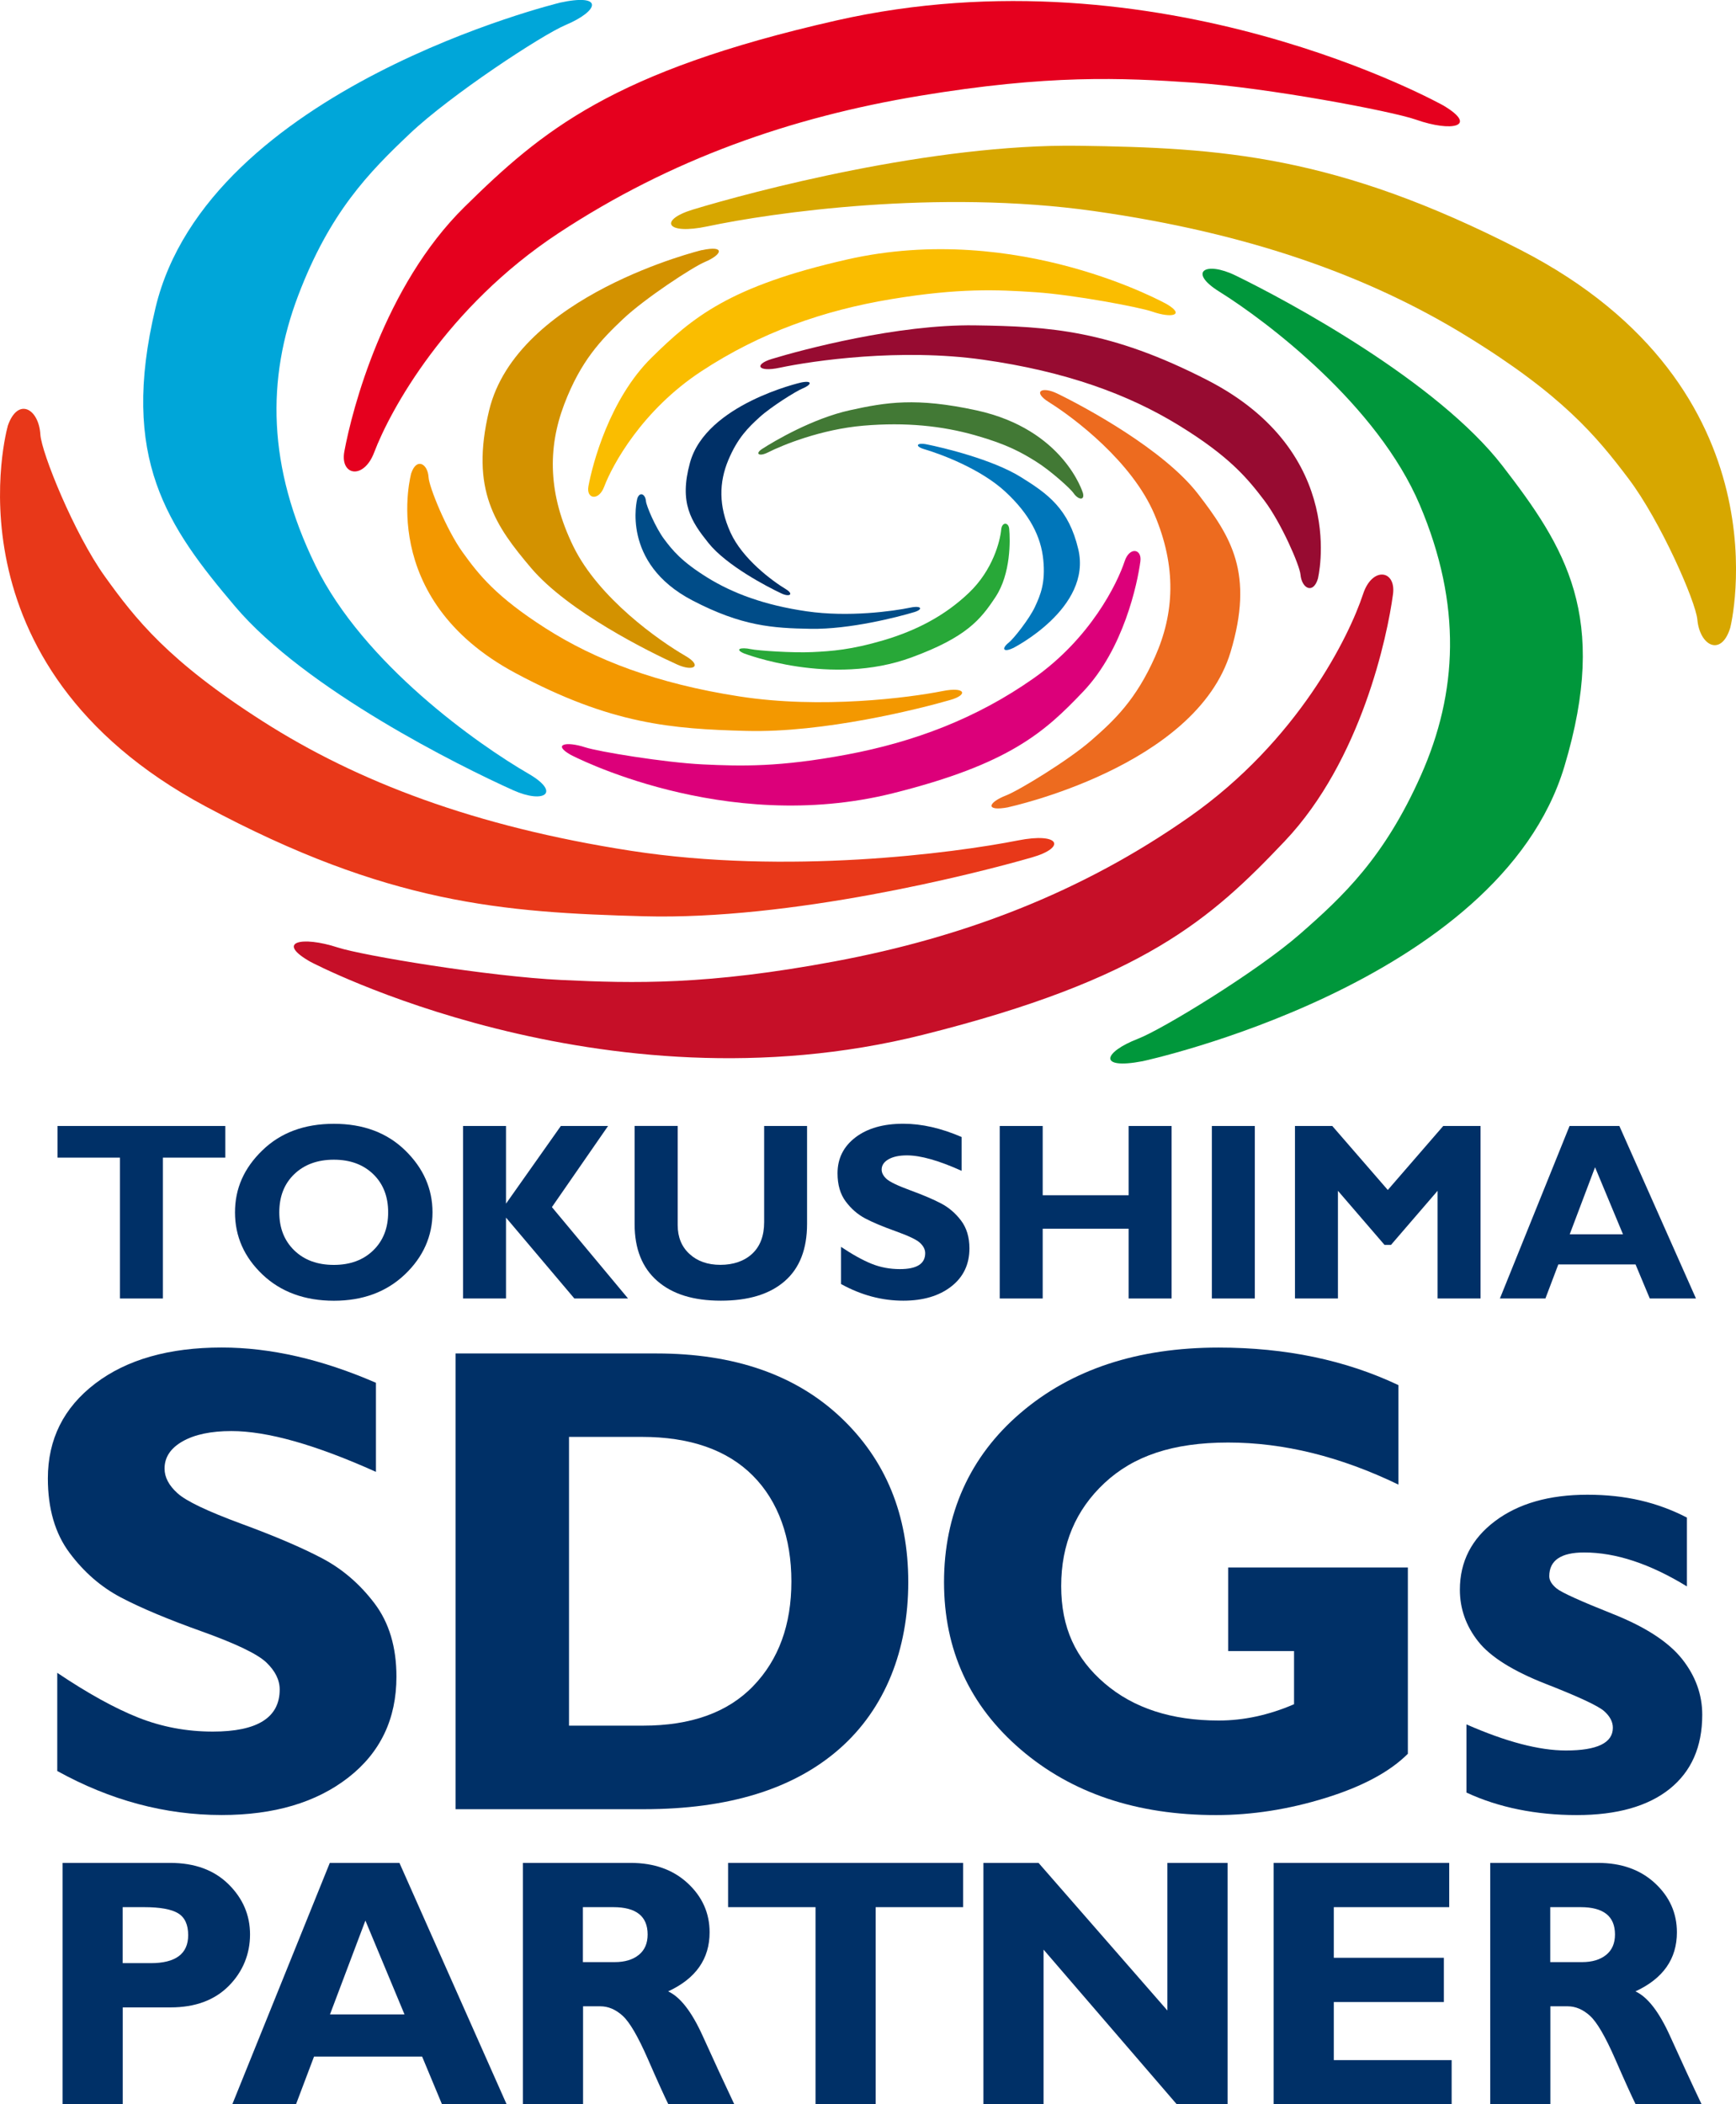 <?xml version="1.0" encoding="UTF-8"?><svg id="_レイヤー_2" xmlns="http://www.w3.org/2000/svg" viewBox="0 0 301.4 365.23"><defs><style>.cls-1{fill:#00a6d9;}.cls-2{fill:#e83819;}.cls-3{fill:#ed6b1f;}.cls-4{fill:#e5001e;}.cls-5{fill:#00973b;}.cls-6{fill:#970b31;}.cls-7{fill:#f39800;}.cls-8{fill:#dc007a;}.cls-9{fill:#003067;}.cls-10{fill:#d7a700;}.cls-11{fill:#004c88;}.cls-12{fill:#28a838;}.cls-13{fill:#0076ba;}.cls-14{fill:#d39200;}.cls-15{fill:#fabd00;}.cls-16{fill:#c60f28;}.cls-17{fill:#427935;}</style></defs><g id="_レイヤー_1-2"><path class="cls-9" d="M39.12,195.43v5.49h-10.84v24.45h-7.46v-24.45h-10.84v-5.49h29.14Z"/><path class="cls-9" d="M57.96,195.05c5.1,0,9.23,1.54,12.39,4.62,3.16,3.08,4.74,6.66,4.74,10.75s-1.6,7.74-4.8,10.78-7.31,4.56-12.32,4.56-9.2-1.51-12.39-4.54c-3.19-3.03-4.78-6.63-4.78-10.8s1.58-7.69,4.75-10.76c3.16-3.07,7.3-4.61,12.42-4.61ZM57.96,219.54c2.83,0,5.11-.84,6.84-2.52,1.73-1.68,2.59-3.88,2.59-6.61s-.86-4.95-2.59-6.62c-1.73-1.67-4.01-2.51-6.84-2.51s-5.13.84-6.87,2.51c-1.74,1.67-2.6,3.88-2.6,6.62s.87,4.93,2.6,6.61,4.02,2.52,6.87,2.52Z"/><path class="cls-9" d="M105.57,195.43l-9.75,14.08,13.22,15.86h-9.32l-11.87-14.04v14.04h-7.46v-29.94h7.46v13.48l9.52-13.48h8.2Z"/><path class="cls-9" d="M132.66,195.43h7.46v16.99c0,4.37-1.29,7.69-3.88,9.94-2.59,2.26-6.28,3.39-11.08,3.39s-8.43-1.14-11.05-3.43c-2.62-2.29-3.93-5.57-3.93-9.86v-17.04h7.48v17.21c0,2.09.68,3.76,2.05,5.01,1.36,1.26,3.15,1.89,5.37,1.89s4.14-.64,5.52-1.93c1.38-1.29,2.07-3.11,2.07-5.49v-16.69Z"/><path class="cls-9" d="M166.95,197.36v5.85c-3.97-1.79-7.14-2.68-9.49-2.68-1.34,0-2.41.23-3.2.68-.79.45-1.19,1.05-1.19,1.79,0,.57.29,1.11.86,1.63.57.51,1.96,1.18,4.18,1.99,2.21.81,3.99,1.57,5.31,2.27,1.33.7,2.48,1.69,3.44,2.96s1.45,2.88,1.45,4.82c0,2.77-1.05,4.98-3.16,6.62-2.11,1.64-4.88,2.46-8.33,2.46-3.71,0-7.31-.96-10.8-2.89v-6.45c2,1.34,3.77,2.32,5.31,2.94s3.18.92,4.91.92c2.93,0,4.39-.92,4.39-2.76,0-.63-.29-1.22-.88-1.78s-2-1.23-4.23-2.03c-2.24-.8-4.01-1.54-5.31-2.23-1.31-.69-2.43-1.67-3.38-2.94-.95-1.27-1.42-2.9-1.42-4.89,0-2.57,1.04-4.65,3.11-6.23,2.07-1.58,4.84-2.37,8.31-2.37,3.2,0,6.58.77,10.14,2.31Z"/><path class="cls-9" d="M203.41,195.43v29.94h-7.46v-12.11h-14.92v12.11h-7.46v-29.94h7.46v12.02h14.92v-12.02h7.46Z"/><path class="cls-9" d="M217.86,195.43v29.94h-7.46v-29.94h7.46Z"/><path class="cls-9" d="M240.95,206.53l9.62-11.1h6.48v29.94h-7.46v-18.69l-8.09,9.39h-1.12l-8.09-9.39v18.69h-7.46v-29.94h6.48l9.63,11.1Z"/><path class="cls-9" d="M281.15,195.43l13.3,29.94h-8.02l-2.47-5.91h-13.41l-2.24,5.91h-7.9l12.09-29.94h8.64ZM281.78,214.23l-4.85-11.64-4.4,11.64h9.25Z"/><path class="cls-9" d="M65.27,240v15.46c-10.5-4.72-18.86-7.08-25.09-7.08-3.55,0-6.37.59-8.47,1.78s-3.14,2.77-3.14,4.73c0,1.51.75,2.94,2.27,4.3,1.51,1.36,5.19,3.11,11.04,5.27,5.85,2.15,10.53,4.15,14.04,6s6.54,4.45,9.09,7.81c2.55,3.36,3.82,7.61,3.82,12.74,0,7.32-2.78,13.16-8.35,17.5-5.57,4.34-12.9,6.51-22,6.51-9.82,0-19.33-2.55-28.54-7.64v-17.04c5.28,3.55,9.97,6.14,14.04,7.76,4.08,1.62,8.4,2.44,12.97,2.44,7.74,0,11.61-2.43,11.61-7.3,0-1.66-.78-3.23-2.32-4.7s-5.28-3.26-11.19-5.38c-5.91-2.11-10.59-4.08-14.04-5.89s-6.44-4.4-8.94-7.76c-2.51-3.36-3.76-7.67-3.76-12.91,0-6.8,2.74-12.28,8.21-16.46,5.47-4.17,12.8-6.26,21.97-6.26,8.46,0,17.38,2.04,26.78,6.12Z"/><path class="cls-9" d="M79.09,234.91h34.88c13.48,0,24.13,3.69,31.97,11.07,7.83,7.38,11.75,16.92,11.75,28.62s-3.97,21.91-11.92,28.91c-7.95,7-19.28,10.5-34,10.5h-32.67v-79.11ZM98.79,249.4v50.11h12.85c8.34,0,14.72-2.29,19.14-6.88,4.42-4.59,6.62-10.64,6.62-18.15s-2.24-13.9-6.71-18.38c-4.47-4.47-10.9-6.71-19.28-6.71h-12.63Z"/><path class="cls-9" d="M242.79,240.4v17.27c-10.08-4.87-19.93-7.3-29.56-7.3s-16.44,2.34-21.46,7.02c-5.02,4.68-7.53,10.65-7.53,17.89s2.51,12.57,7.53,16.88,11.63,6.46,19.82,6.46c4.34,0,8.7-.94,13.08-2.83v-9.23h-11.44v-14.5h31.2v32.33c-3.13,3.13-7.9,5.69-14.3,7.67-6.4,1.98-12.73,2.97-19,2.97-13.78,0-25.09-3.8-33.95-11.41-8.85-7.61-13.28-17.28-13.28-29.02s4.42-21.79,13.28-29.36c8.85-7.57,20.32-11.35,34.4-11.35,11.63,0,22.03,2.17,31.2,6.51Z"/><path class="cls-9" d="M292.88,263.39v11.95c-6.42-3.93-12.36-5.89-17.84-5.89-4.04,0-6.06,1.38-6.06,4.13,0,.72.43,1.42,1.28,2.12.85.7,4.11,2.18,9.77,4.43,5.66,2.25,9.66,4.86,12,7.8,2.34,2.95,3.51,6.18,3.51,9.69,0,5.56-1.89,9.84-5.66,12.87-3.78,3.02-9.15,4.54-16.14,4.54s-13.55-1.3-19.14-3.91v-11.83c6.87,3.02,12.63,4.53,17.27,4.53,5.44,0,8.15-1.32,8.15-3.95,0-1.02-.5-1.98-1.51-2.88-1.01-.9-4.38-2.48-10.11-4.72-5.73-2.24-9.66-4.71-11.77-7.39-2.11-2.68-3.17-5.67-3.17-8.96,0-4.87,2.03-8.84,6.09-11.9,4.06-3.06,9.41-4.59,16.05-4.59s12.14,1.32,17.27,3.96Z"/><path class="cls-9" d="M10.86,323.33h18.69c4.24,0,7.61,1.23,10.11,3.69,2.5,2.46,3.75,5.37,3.75,8.73s-1.23,6.46-3.7,8.94c-2.47,2.48-5.83,3.72-10.09,3.72h-8.31v16.83h-10.44v-41.9ZM21.3,331.01v9.72h4.86c4.34,0,6.51-1.62,6.51-4.86,0-1.82-.58-3.08-1.74-3.79-1.16-.71-3.14-1.07-5.94-1.07h-3.69Z"/><path class="cls-9" d="M69.35,323.33l18.61,41.9h-11.22l-3.45-8.28h-18.77l-3.13,8.28h-11.06l16.93-41.9h12.09ZM70.23,349.63l-6.79-16.29-6.15,16.29h12.95Z"/><path class="cls-9" d="M90.77,323.33h18.72c4.06,0,7.36,1.17,9.9,3.52,2.54,2.35,3.81,5.19,3.81,8.53,0,4.62-2.4,8.03-7.2,10.25,2.1.96,4.1,3.53,6,7.73,1.9,4.2,3.73,8.15,5.49,11.87h-11.45c-.68-1.38-1.88-4.01-3.57-7.89-1.7-3.88-3.15-6.37-4.36-7.47-1.21-1.1-2.5-1.65-3.88-1.65h-3v17.01h-10.44v-41.9ZM101.2,331.01v9.54h5.52c1.76,0,3.15-.42,4.18-1.25,1.03-.83,1.54-2.01,1.54-3.55,0-3.16-1.99-4.74-5.97-4.74h-5.28Z"/><path class="cls-9" d="M167.21,323.33v7.68h-15.18v34.22h-10.44v-34.22h-15.18v-7.68h40.79Z"/><path class="cls-9" d="M213.13,323.33v41.9h-8.82l-23.13-26.85v26.85h-10.44v-41.9h9.57l22.37,25.62v-25.62h10.44Z"/><path class="cls-9" d="M252.03,357.55v7.68h-30.9v-41.9h30.48v7.68h-20.04v8.79h19.11v7.68h-19.11v10.08h20.46Z"/><path class="cls-9" d="M258.71,323.33h18.72c4.06,0,7.36,1.17,9.9,3.52,2.54,2.35,3.81,5.19,3.81,8.53,0,4.62-2.4,8.03-7.2,10.25,2.1.96,4.1,3.53,6,7.73,1.9,4.2,3.72,8.15,5.49,11.87h-11.45c-.68-1.38-1.88-4.01-3.57-7.89-1.7-3.88-3.15-6.37-4.36-7.47s-2.5-1.65-3.88-1.65h-3v17.01h-10.44v-41.9ZM269.15,331.01v9.54h5.52c1.76,0,3.15-.42,4.18-1.25,1.03-.83,1.54-2.01,1.54-3.55,0-3.16-1.99-4.74-5.97-4.74h-5.28Z"/><path class="cls-4" d="M250.72,18.38s-49.1-27.64-105.63-14.8c-38.82,8.82-51,19.11-64.45,32.34-13.95,13.72-19.53,35.2-20.86,42.46-.76,4.19,3.37,4.93,5.18.15,2.78-7.33,12.54-25.25,32.03-38.08,19.49-12.83,40.32-20.11,62.69-23.82,22.37-3.71,35-3.14,47.63-2.28,12.63.86,34.28,4.92,38.54,6.42,6.22,2.19,10.8,1.18,4.86-2.39"/><path class="cls-10" d="M300.41,108.92s10.45-41.45-36.39-65.53c-32.17-16.54-52.18-17.74-76.74-18.09-25.47-.36-56.74,7.96-67,11.08-5.92,1.8-4.72,4.45,2.55,2.91,11.13-2.36,39.91-6.51,67.14-2.65,27.23,3.86,47.84,11.38,64.57,21.64,16.73,10.26,22.66,17.46,28.21,24.81,5.55,7.35,11.66,21.32,11.94,24.45.41,4.56,4.16,6.53,5.72,1.39"/><path class="cls-5" d="M198.36,184.19s61.88-13.29,73.25-51.18c7.81-26.02.18-37.99-10.75-52.15-11.34-14.69-37.3-28.65-46.36-33.05-5.23-2.54-8.31-.62-2.82,2.8,8.41,5.25,27.49,19.73,34.83,37.05,7.34,17.32,6.56,32.56.21,46.86-6.35,14.3-13.5,21.02-21.03,27.6-7.53,6.58-23.92,16.55-28.09,18.16-6.08,2.35-7.05,5.4.75,3.91"/><path class="cls-16" d="M53.91,166.94s50.42,26.65,106.3,12.67c38.38-9.6,50.05-20.13,62.85-33.62,13.28-14,17.82-35.58,18.79-42.86.56-4.2-3.6-4.86-5.19-.04-2.43,7.38-11.31,25.48-30.17,38.7-18.86,13.22-39.32,20.91-61.51,25.06-22.18,4.15-34.83,3.84-47.49,3.24-12.66-.6-34.5-4.23-38.84-5.64-6.33-2.06-10.86-.97-4.74,2.49"/><path class="cls-2" d="M1.34,73.98s-11.74,41.31,34.35,65.98c31.65,16.95,51.62,18.41,76.16,19.07,25.45.68,56.97-7.23,67.33-10.22,5.98-1.72,4.86-4.39-2.46-2.94-11.2,2.21-40.1,6-67.21,1.79-27.11-4.2-47.48-11.99-63.88-22.46-16.41-10.47-22.11-17.74-27.44-25.17-5.32-7.42-10.99-21.47-11.18-24.6-.27-4.56-3.95-6.58-5.68-1.46"/><path class="cls-1" d="M97.17.48S36.12,15.28,27,53.42c-6.26,26.19,2.07,37.97,13.83,51.85,12.2,14.4,38.97,27.71,48.28,31.89,5.37,2.41,8.34.42,2.65-2.87-8.72-5.04-28.64-19.04-37-36.17-8.36-17.12-8.48-32.37-2.99-46.82,5.49-14.45,12.24-21.34,19.38-28.1,7.14-6.76,22.93-17.12,27-18.84,5.94-2.5,6.73-5.57-.98-3.89"/><path class="cls-15" d="M202.65,52.83s-25.84-14.55-55.59-7.79c-20.43,4.64-26.84,10.06-33.92,17.02-7.34,7.22-10.28,18.53-10.98,22.35-.4,2.2,1.77,2.6,2.73.08,1.46-3.86,6.6-13.29,16.86-20.04s21.22-10.58,32.99-12.53c11.78-1.95,18.42-1.65,25.07-1.2,6.64.45,18.04,2.59,20.29,3.38,3.28,1.15,5.69.62,2.56-1.26"/><path class="cls-6" d="M228.8,100.48s5.5-21.81-19.15-34.49c-16.93-8.7-27.46-9.34-40.39-9.52-13.4-.19-29.86,4.19-35.26,5.83-3.12.95-2.48,2.34,1.34,1.53,5.86-1.24,21.01-3.43,35.34-1.4,14.33,2.03,25.18,5.99,33.98,11.39,8.8,5.4,11.92,9.19,14.85,13.05,2.92,3.87,6.13,11.22,6.28,12.87.22,2.4,2.19,3.43,3.01.73"/><path class="cls-3" d="M175.1,140.09s32.56-6.99,38.55-26.93c4.11-13.69.09-19.99-5.66-27.44-5.97-7.73-19.63-15.08-24.4-17.4-2.75-1.34-4.38-.33-1.48,1.48,4.43,2.76,14.47,10.38,18.33,19.5,3.86,9.11,3.45,17.13.11,24.66-3.34,7.53-7.1,11.07-11.07,14.53-3.96,3.46-12.59,8.71-14.79,9.56-3.2,1.24-3.71,2.84.39,2.06"/><path class="cls-8" d="M99.08,131.01s26.53,14.02,55.94,6.67c20.2-5.05,26.34-10.59,33.08-17.69,6.99-7.37,9.38-18.72,9.89-22.56.29-2.21-1.9-2.56-2.73-.02-1.28,3.88-5.95,13.41-15.88,20.37s-20.7,11-32.37,13.19c-11.68,2.19-18.33,2.02-24.99,1.7-6.66-.32-18.16-2.22-20.44-2.97-3.33-1.08-5.71-.51-2.5,1.31"/><path class="cls-7" d="M71.41,82.09s-6.18,21.74,18.08,34.73c16.66,8.92,27.17,9.69,40.08,10.04,13.4.36,29.98-3.8,35.44-5.38,3.15-.91,2.56-2.31-1.29-1.55-5.89,1.17-21.11,3.16-35.37.94-14.27-2.21-24.99-6.31-33.62-11.82-8.64-5.51-11.64-9.34-14.44-13.24-2.8-3.9-5.79-11.3-5.88-12.95-.14-2.4-2.08-3.46-2.99-.77"/><path class="cls-14" d="M121.84,43.41s-32.13,7.79-36.93,27.86c-3.3,13.79,1.09,19.98,7.28,27.29,6.42,7.58,20.51,14.59,25.41,16.79,2.83,1.27,4.39.22,1.4-1.51-4.59-2.65-15.07-10.02-19.47-19.03-4.4-9.01-4.46-17.04-1.57-24.64,2.89-7.6,6.44-11.23,10.2-14.79,3.76-3.56,12.07-9.01,14.21-9.91,3.12-1.32,3.54-2.93-.51-2.05"/><path class="cls-17" d="M188.02,85.59s-3.26-11.06-18.5-14.37c-10.46-2.27-15.67-1.4-21.91-.03-6.47,1.41-13.17,5.35-15.31,6.74-1.24.8-.56,1.4,1.06.58,2.47-1.25,9.13-3.99,16.54-4.63,7.41-.63,13.67.05,19.35,1.65,5.67,1.6,8.19,3.06,10.64,4.59,2.45,1.52,5.97,4.69,6.49,5.46.75,1.12,1.98,1.4,1.64.01"/><path class="cls-13" d="M175.86,112.5s13.77-6.94,11.35-17.17c-1.66-7.02-5.26-9.61-10.01-12.55-4.92-3.05-13.43-5.08-16.33-5.66-1.68-.34-2.19.32-.32.87,2.86.84,9.7,3.39,13.98,7.34,4.27,3.95,6.21,7.84,6.6,11.82.4,3.98-.47,6.09-1.45,8.19-.98,2.1-3.73,5.57-4.56,6.21-1.21.95-1.02,1.77.74.94"/><path class="cls-12" d="M129.27,113.44s15,5.79,28.97.67c9.59-3.52,12.04-6.61,14.61-10.51,2.67-4.05,2.55-9.89,2.36-11.84-.11-1.13-1.25-1.2-1.38.12-.19,2.02-1.44,7.05-5.63,11.03-4.19,3.99-9.15,6.54-14.78,8.21-5.63,1.66-9,1.9-12.4,2.06-3.39.16-9.41-.25-10.65-.51-1.8-.39-2.94.02-1.1.78"/><path class="cls-11" d="M110.63,86.6s-2.91,11.1,9.58,17.61c8.58,4.47,13.94,4.82,20.53,4.93,6.83.12,15.23-2.07,17.99-2.9,1.59-.48,1.28-1.19-.68-.78-2.99.62-10.72,1.7-18.01.64-7.29-1.06-12.8-3.11-17.25-5.87-4.46-2.77-6.03-4.71-7.5-6.68-1.47-1.98-3.07-5.73-3.14-6.57-.1-1.22-1.1-1.76-1.53-.38"/><path class="cls-9" d="M139.08,66.39s-16.5,3.74-19.29,13.93c-1.92,7,.21,10.18,3.23,13.95,3.14,3.9,10.19,7.58,12.65,8.73,1.42.67,2.23.14.74-.76-2.29-1.38-7.5-5.21-9.59-9.83-2.09-4.62-1.98-8.71-.37-12.56,1.61-3.85,3.48-5.67,5.45-7.46s6.3-4.5,7.41-4.95c1.61-.65,1.85-1.47-.23-1.05"/></g></svg>